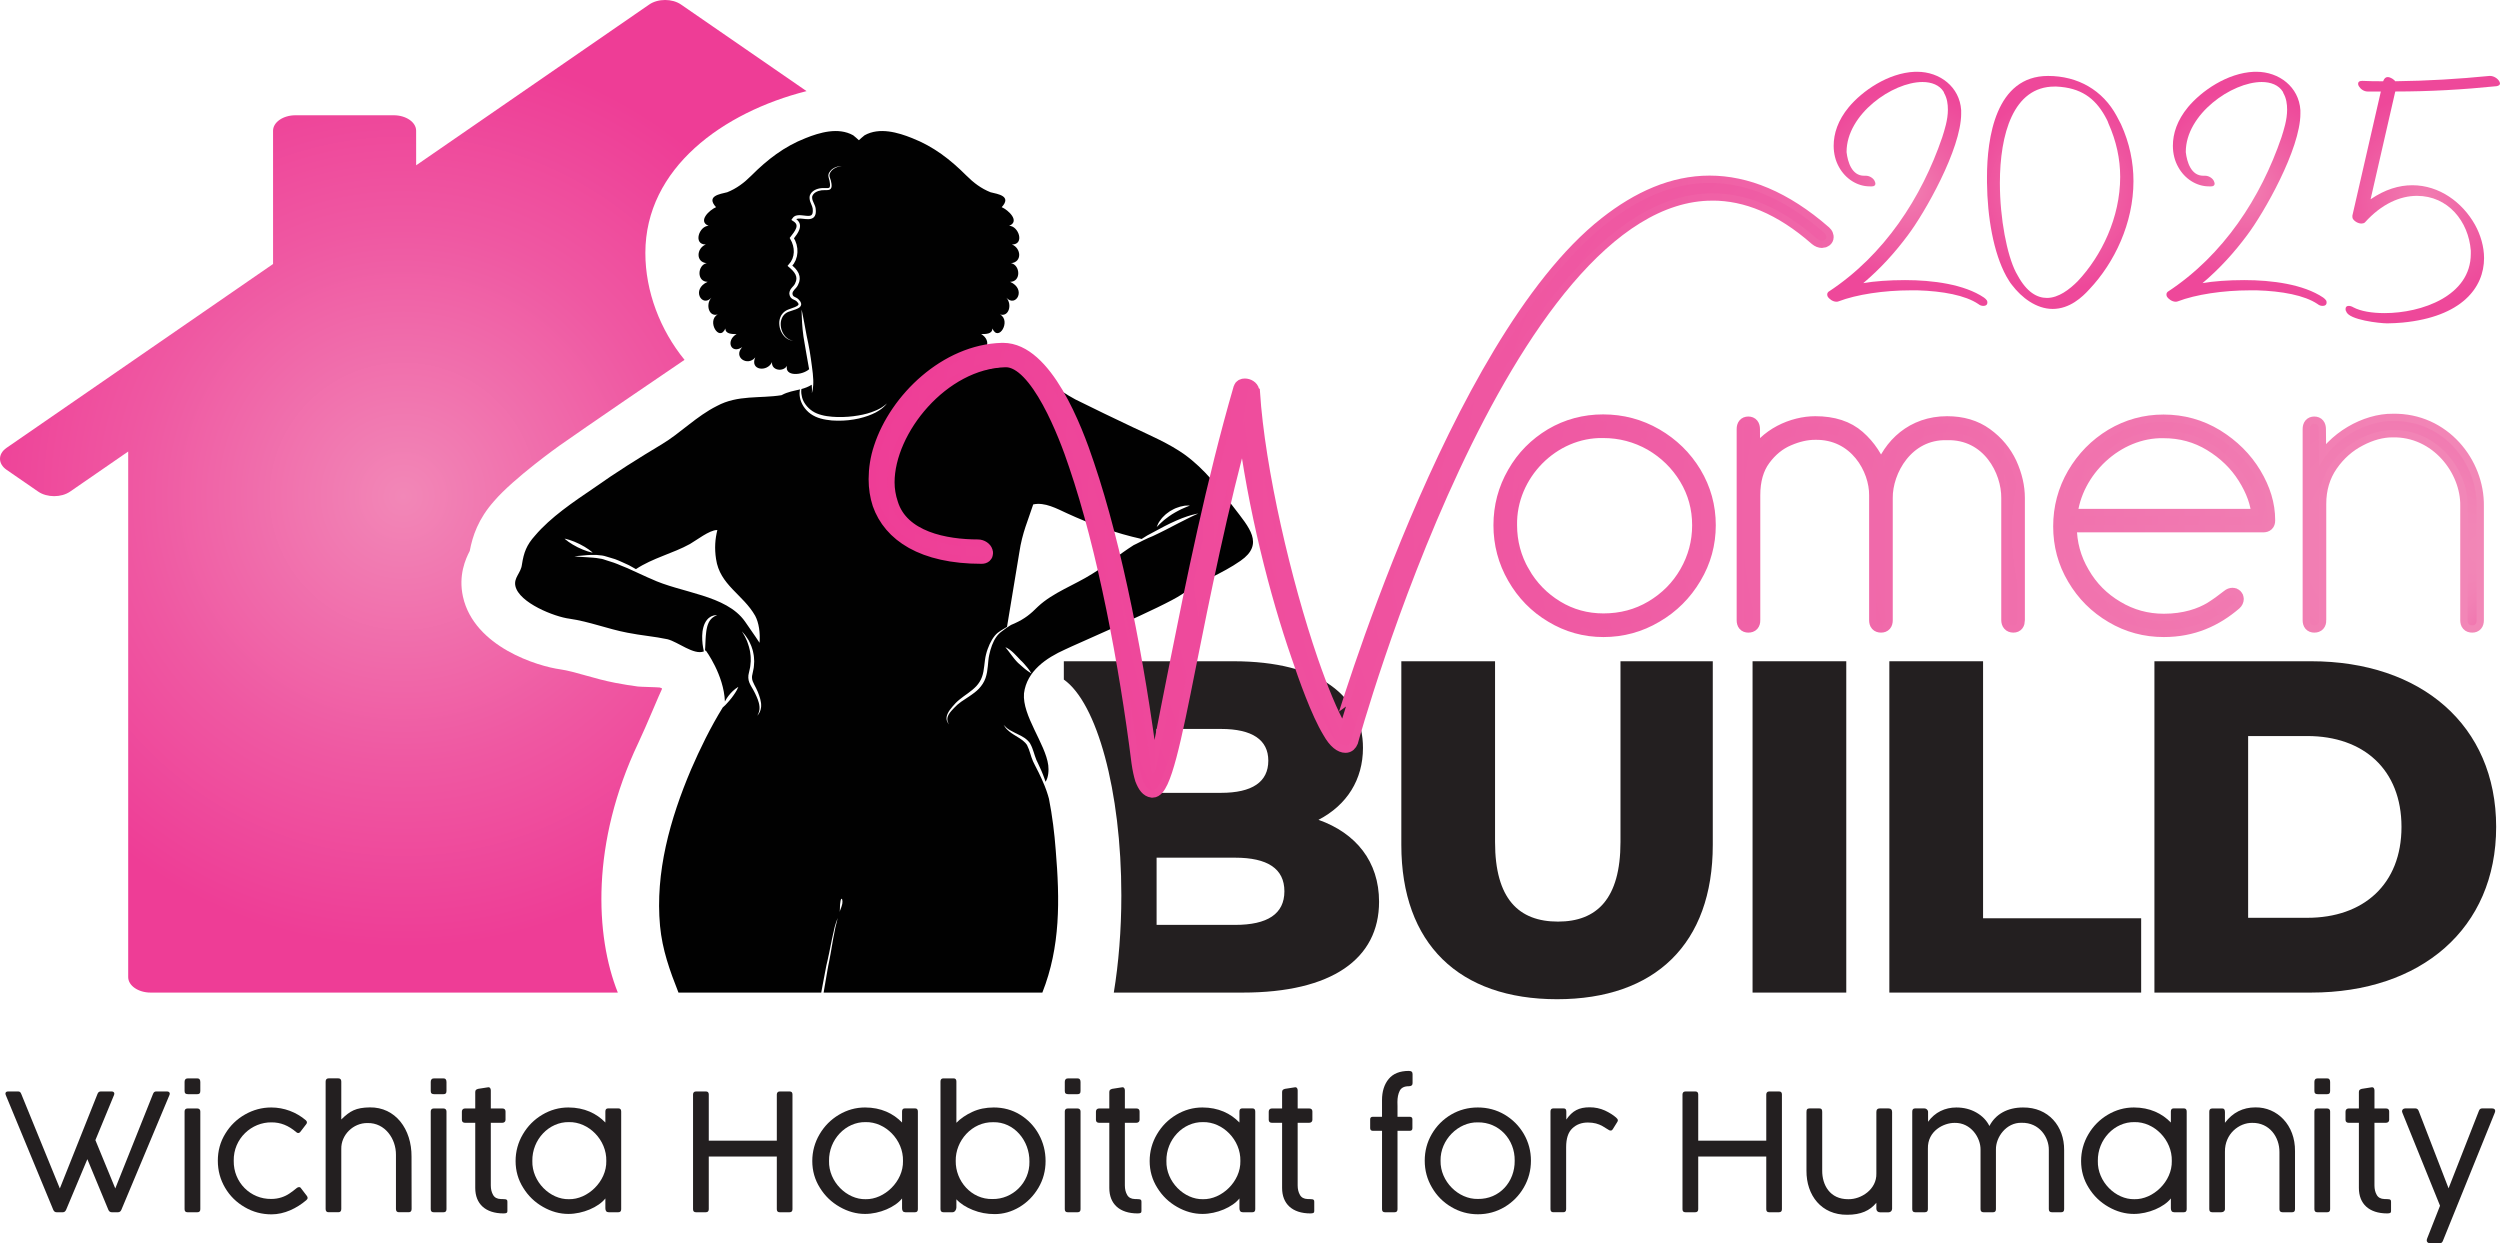 <?xml version="1.0" encoding="UTF-8"?>
<svg id="Women_Build_2024" data-name="Women Build 2024" xmlns="http://www.w3.org/2000/svg" xmlns:xlink="http://www.w3.org/1999/xlink" viewBox="0 0 342.602 170.382">
  <defs>
    <radialGradient id="radial-gradient" cx="55.265" cy="68.012" fx="55.265" fy="68.012" r="61.967" gradientUnits="userSpaceOnUse">
      <stop offset="0" stop-color="#f287b7"/>
      <stop offset=".591" stop-color="#ef58a2"/>
      <stop offset="1" stop-color="#ee3d96"/>
    </radialGradient>
    <radialGradient id="radial-gradient-2" cx="185.162" cy="66.689" fx="185.162" fy="66.689" r="54.651" gradientUnits="userSpaceOnUse">
      <stop offset="0" stop-color="#f27fb2"/>
      <stop offset=".468" stop-color="#ef63a5"/>
      <stop offset="1" stop-color="#ee489a"/>
    </radialGradient>
    <radialGradient id="radial-gradient-3" cx="219.897" cy="72.046" fx="219.897" fy="72.046" r="14.245" gradientUnits="userSpaceOnUse">
      <stop offset="0" stop-color="#f27fb2"/>
      <stop offset=".468" stop-color="#ef63a5"/>
      <stop offset="1" stop-color="#ee489a"/>
    </radialGradient>
    <radialGradient id="radial-gradient-4" cx="257.743" cy="71.866" fx="257.743" fy="71.866" r="16.474" xlink:href="#radial-gradient-3"/>
    <radialGradient id="radial-gradient-5" cx="296.581" cy="72.057" fx="296.581" fy="72.057" r="14.228" xlink:href="#radial-gradient-3"/>
    <radialGradient id="radial-gradient-6" cx="327.975" cy="71.696" fx="327.975" fy="71.696" r="12.774" xlink:href="#radial-gradient-3"/>
    <linearGradient id="linear-gradient" x1="120.038" y1="66.689" x2="339.394" y2="66.689" gradientUnits="userSpaceOnUse">
      <stop offset="0" stop-color="#ee3d96"/>
      <stop offset=".409" stop-color="#ef58a2"/>
      <stop offset="1" stop-color="#f287b7"/>
    </linearGradient>
    <radialGradient id="New_Gradient_Swatch" data-name="New Gradient Swatch" cx="229.716" cy="66.689" fx="342.443" fy="75.454" r="113.068" gradientUnits="userSpaceOnUse">
      <stop offset="0" stop-color="#f287b7"/>
      <stop offset=".591" stop-color="#ef58a2"/>
      <stop offset="1" stop-color="#ee3d96"/>
    </radialGradient>
    <radialGradient id="radial-gradient-7" cx="261.378" cy="25.877" fx="261.378" fy="25.877" r="13.743" xlink:href="#radial-gradient-3"/>
    <radialGradient id="radial-gradient-8" cx="282.334" cy="26.371" fx="282.334" fy="26.371" r="13.334" xlink:href="#radial-gradient-3"/>
    <radialGradient id="radial-gradient-9" cx="307.865" cy="25.877" fx="307.865" fy="25.877" r="13.743" xlink:href="#radial-gradient-3"/>
    <radialGradient id="radial-gradient-10" cx="332.02" cy="27.359" fx="332.02" fy="27.359" r="14.131" xlink:href="#radial-gradient-3"/>
  </defs>
  <path d="M169.103,69.569c-2.046-2.686-3.964-5.243-6.778-7.289-2.174-1.535-4.604-2.558-7.034-3.709-2.686-1.279-5.371-2.558-7.929-3.837-2.686-1.407-4.988-3.709-8.057-4.348-1.64-.285-3.003-.053-4.308.252-1.703.444-3.978.289-6.187.005.468-.093.857-.445.792-1.024.639,1.407,3.069,1.151,2.302-.639,1.023,1.279,3.069,0,1.79-1.407,1.535,1.023,2.302-.895.767-1.79.639,0,1.535,0,1.535-.767.85,1.943,2.621-1.072,1.044-1.928,1.209.388,1.708-1.339.874-2.292,1.279,1.407,2.813-1.151.512-2.174,1.535,0,1.407-2.302.128-2.558,1.535-.128,1.407-2.046.128-2.558,1.79,0,.895-2.558-.384-2.558,1.535-.639-.128-2.174-1.023-2.558,1.407-1.535-.512-1.79-1.535-2.046-1.279-.512-2.302-1.279-3.325-2.302-2.174-2.174-4.476-3.964-7.417-5.115-1.918-.767-4.476-1.535-6.522-.384-.315.236-.535.468-.775.674-.24-.206-.461-.439-.775-.674-2.046-1.151-4.604-.384-6.522.384-2.941,1.151-5.243,2.941-7.417,5.115-1.023,1.023-2.046,1.79-3.325,2.302-1.023.256-2.941.512-1.535,2.046-.895.384-2.558,1.918-1.023,2.558-1.279,0-2.174,2.558-.384,2.558-1.279.512-1.407,2.43.128,2.558-1.279.256-1.407,2.558.128,2.558-2.302,1.023-.767,3.581.512,2.174-.834.953-.335,2.681.874,2.292-1.576.856.194,3.871,1.044,1.928,0,.767.895.767,1.535.767-1.535.895-.767,2.813.767,1.79-1.279,1.407.767,2.686,1.79,1.407-.767,1.79,1.663,2.046,2.302.639-.128,1.151,1.535,1.407,2.046.512-.343,1.485,2.065,1.335,3.04.466-.021-.108-.042-.214-.064-.325-.127-.673-.245-1.374-.367-2.091-.11-.715-.253-1.415-.352-2.084-.056-.357-.081-.668-.117-.982-.035-.309-.05-.606-.069-.878-.067-1.088-.062-1.814-.062-1.814,0,0,.038.178.104.488.06.311.146.755.25,1.287.098.529.213,1.146.336,1.807.143.665.295,1.38.415,2.092.055.357.11.714.164,1.066.058.352.093.705.142,1.036.093.67.17,1.306.186,1.856.023.55-.025,1.01-.075,1.326-.026.159-.057.28-.081.362-.022.082-.034.126-.034.126,0,0,.017-.184.016-.497.003-.177-.011-.399-.036-.65-.475.296-.942.466-1.41.591-.005.052-.019.097-.021.152-.025.295.011.63.102.977.176.7.7,1.413,1.439,1.906.374.246.798.414,1.258.532.482.134.938.182,1.436.231.49.036.983.056,1.469.035.486-.013.964-.048,1.424-.107.919-.116,1.772-.295,2.47-.547.178-.055.341-.124.496-.192.156-.066.309-.12.439-.195.134-.07.26-.136.375-.197.109-.073.209-.14.299-.2.188-.114.305-.241.399-.312.09-.076.139-.117.139-.117,0,0-.041.047-.119.136-.083.083-.179.237-.357.371-.085.072-.179.152-.282.24-.111.076-.232.158-.36.245-.261.168-.568.348-.924.49-.35.157-.743.294-1.165.418-.421.125-.873.235-1.347.306-.473.075-.966.141-1.469.155-.503.028-1.017.014-1.53-.019-.501-.051-1.048-.124-1.52-.263-.498-.129-.981-.352-1.387-.638-.814-.583-1.32-1.436-1.464-2.211-.079-.387-.074-.755-.011-1.065.005-.03.015-.053.021-.082-.826.203-1.658.311-2.548.795-2.919.475-5.975-.07-8.841,1.474-2.813,1.407-4.988,3.709-7.545,5.243-3.197,1.918-6.266,3.837-9.336,6.011-2.813,1.918-5.883,3.964-8.057,6.522-1.151,1.279-1.535,2.302-1.79,3.964-.128,1.151-1.151,1.79-.895,2.941.512,2.302,5.371,4.22,7.417,4.476,2.686.384,5.243,1.407,7.929,1.918,1.918.384,3.709.512,5.499.895,1.44.36,3.597,2.203,4.981,1.671-.033-.152-.07-.34-.107-.556-.05-.29-.094-.632-.112-1.003-.025-.371-.008-.771.035-1.173.038-.2.063-.401.123-.597.046-.197.126-.384.211-.562.082-.178.196-.339.311-.478.125-.136.245-.26.389-.337.126-.096.267-.148.392-.184.061-.019.116-.04.168-.053.052-.004.099-.007.142-.011.173-.009.272-.013.272-.013,0,0-.09.041-.248.112-.04.017-.084.035-.131.055-.04.028-.084.058-.131.09-.093.059-.191.128-.281.231-.103.085-.178.212-.265.334-.077.13-.146.276-.205.432-.027.08-.055.161-.082.243-.02.086-.041.172-.062.26-.049.172-.065.36-.095.542-.049.37-.072.747-.091,1.106-.017.361-.032.698-.045.987-.008.187-.02.351-.032.493.036-.02.073-.033.108-.056,0,0,2.487,3.355,2.621,7.005.008-.015.013-.031.022-.045.067-.132.148-.256.223-.383.041-.068.074-.115.131-.194l.13-.175c.184-.226.363-.453.586-.65.108-.101.222-.197.34-.289.114-.086.237-.179.366-.251-.003-.002-.008-.005-.012-.007.011-.001.027-.002.032-.004l.019-.007-.01.026c-.056.147-.118.272-.188.405-.071.128-.145.254-.225.374-.16.24-.322.485-.502.712l-.139.168c-.033.035-.081.109-.127.158-.094.108-.183.22-.287.324-.198.214-.389.443-.635.632.002-.009.006-.017.007-.027-1.713,2.768-3.163,5.759-4.356,8.512-2.899,6.821-4.945,14.152-4.263,21.485.309,3.248,1.322,6.078,2.525,9.12h19.565c.047-.247.09-.512.138-.752.162-.856.318-1.676.466-2.456.066-.391.157-.774.245-1.135.079-.366.156-.721.23-1.065.28-1.384.512-2.598.761-3.584.117-.47.28-.874.421-1.233-.103.367-.209.785-.314,1.258-.22.989-.418,2.204-.659,3.599-.065.348-.133.707-.202,1.078-.078.372-.159.741-.22,1.134-.134.78-.276,1.602-.423,2.458-.04.223-.077.47-.116.698h29.974c2.486-6.296,2.403-12.67,1.832-19.521-.172-2.293-.462-4.683-.93-7.052-.006-.019-.057-.197-.145-.505-.041-.163-.116-.356-.189-.578-.069-.223-.183-.465-.278-.735-.111-.266-.231-.553-.366-.854-.132-.302-.286-.613-.442-.937-.158-.324-.323-.65-.504-.987-.179-.323-.355-.724-.475-1.091-.127-.373-.224-.745-.353-1.087-.066-.166-.125-.319-.214-.492-.015-.032-.053-.106-.049-.103l-.072-.1c-.044-.069-.1-.13-.156-.191-.456-.483-1.075-.788-1.563-1.107-.501-.308-.881-.64-1.101-.906-.111-.136-.184-.247-.227-.327-.046-.079-.07-.121-.07-.121,0,0,.032.036.093.104.057.072.157.162.277.273.126.108.288.23.486.35.2.118.431.238.688.366.26.124.545.256.844.418.299.161.617.353.899.632.071.069.141.14.202.223l.095.121.081.144c.093.153.174.352.251.538.142.369.254.743.372,1.103.117.369.246.682.43,1.029.168.339.323.691.469,1.025.147.335.27.667.385.983.063.168.116.332.166.493.415-.581.457-1.609.374-2.27-.384-2.941-3.581-6.778-3.325-9.847.384-3.069,3.069-4.86,5.627-6.011,1.279-.639,13.556-5.883,15.986-7.545,2.558-1.79,5.499-2.814,8.057-4.604,3.325-2.302,1.151-4.604-.895-7.289ZM115.191,22.795l-.223.035c-.146.037-.288.082-.424.146-.134.066-.264.138-.38.23-.116.09-.225.192-.303.313-.075.103-.166.265-.182.385-.031.13-.009.268.039.406.044.137.104.283.146.435.04.157.063.31.087.457.015.161.037.323-.018.504-.029.09-.089.187-.179.244-.087.057-.182.081-.266.091-.17.022-.323.014-.473.015-.146,0-.304.004-.429.02-.301.045-.559.124-.802.267-.117.072-.218.158-.304.256-.034.054-.075.105-.107.16l-.068.168c-.003.096-.022.19.002.288.006.099.047.2.078.302.078.204.189.412.281.646.048.117.085.244.108.381.023.159.019.247.029.373.012.112-.02.275-.036.41-.054.137-.085.287-.209.403-.097.13-.256.202-.392.247-.144.044-.278.054-.411.058-.257,0-.502-.03-.731-.056-.229-.022-.458-.049-.65-.02-.052.001-.096.013-.134.028-.04.014-.088.02-.112.047-.003.001-.004.004-.006.004.039.028.078.054.114.089.059.046.111.103.159.167.053.058.095.127.13.203.042.071.063.152.083.232.027.08.02.162.028.243-.001.161-.034.312-.079.452-.178.495-.478.87-.752,1.236l.174.325c.068.169.123.343.184.515.044.177.067.359.1.538.016.09.008.183.012.274l.004.275c.001.091-.022.182-.032.273l-.041.272c-.044.178-.11.352-.166.527-.08.166-.174.327-.262.49-.064.082-.132.161-.198.241.132.121.266.239.391.374.089.098.168.209.252.313.078.111.141.238.21.357.05.132.098.268.133.406l.02.217c.001.072.022.145.004.215l-.034.212c-.015.069-.016.144-.048.206l-.156.374s.003-.005.005-.008l-.008.016.003-.008c-.069.14-.152.261-.241.364l-.257.283c-.077.088-.14.176-.187.264-.015.045-.036.088-.05.133-.004.044-.011.087-.019.13l.023.126c.001.052.031.077.045.116.011.041.046.064.071.095.019.034.072.053.106.082.085.051.194.102.309.161l.176.112.156.151s-.005-.006-.007-.008l.011.012-.004-.004c.117.137.251.271.298.506.032.107.003.262-.059.356-.06.111-.144.17-.223.233-.324.205-.65.287-.965.391-.309.101-.637.195-.857.368l-.189.161c-.057.055-.093.114-.142.171-.051.052-.083.124-.122.191-.039.066-.078.134-.1.209-.062.144-.091.299-.121.454-.011.157-.029.317-.01.476.002.161.043.317.076.475.046.154.094.309.168.453.064.149.155.284.249.415l.154.189.179.166c.128.097.258.204.412.262.146.079.309.107.471.148-.163-.028-.331-.045-.485-.115-.162-.048-.303-.146-.443-.238l-.197-.161-.171-.187c-.105-.131-.209-.269-.285-.42-.086-.148-.145-.307-.203-.468-.044-.164-.095-.329-.108-.501-.029-.17-.02-.343-.017-.517.023-.172.045-.345.106-.512.021-.086.059-.166.1-.245.04-.079.074-.161.136-.232.056-.071.111-.153.171-.215l.184-.168c.3-.247.63-.336.942-.455.31-.11.631-.216.864-.376.112-.089.152-.16.128-.243-.013-.092-.118-.21-.217-.315l-.012-.012-.1-.09-.129-.075c-.098-.047-.208-.092-.33-.159-.06-.042-.125-.067-.18-.129-.055-.057-.118-.109-.149-.183-.035-.069-.084-.141-.092-.211l-.046-.213-.002-.009v-.01s.027-.239.027-.239c.019-.077.051-.15.079-.224.071-.137.157-.255.246-.359l.251-.283c.075-.088.13-.176.172-.262l.007-.013v-.004s.125-.308.125-.308c.028-.05.022-.105.034-.157l.025-.157c.017-.052-.005-.104-.005-.156l-.014-.155c-.029-.101-.066-.201-.103-.3-.059-.094-.107-.192-.172-.284-.074-.088-.14-.18-.219-.266-.161-.171-.338-.332-.522-.489l-.177-.15.162-.201.289-.359c.069-.138.147-.271.213-.41.043-.149.098-.294.135-.444l.031-.232c.008-.077.029-.154.026-.232l-.007-.235c-.005-.078.003-.157-.012-.234-.032-.154-.052-.31-.09-.461-.052-.148-.097-.299-.153-.445l-.217-.418-.083-.16.094-.124c.311-.41.638-.801.79-1.219.034-.103.056-.204.058-.299-.007-.045.004-.095-.014-.137-.011-.043-.019-.088-.044-.127-.017-.042-.041-.082-.075-.119-.027-.039-.06-.077-.103-.11-.072-.075-.174-.129-.267-.192l-.21-.143.116-.171c.091-.133.188-.264.336-.338.067-.051.139-.065.211-.088.072-.025.143-.04.21-.043.277-.035.521.002.759.026.238.03.463.058.676.061.104-.002.204-.01.287-.035.05-.004.075-.033.111-.048.04-.012.063-.042.085-.07.061-.04.076-.14.113-.215.005-.099.042-.168.035-.291-.005-.108-.002-.258-.014-.331-.013-.097-.037-.197-.076-.3-.073-.207-.178-.419-.262-.659-.034-.124-.078-.246-.085-.383-.025-.133,0-.272.014-.408v-.009s.004-.007.004-.007l.107-.242c.045-.074.101-.143.153-.213.118-.127.252-.232.398-.315.284-.16.622-.244.92-.278.175-.017.322-.013.478-.008.152.005.303.014.435.002.138-.014.21-.052.252-.156.042-.108.038-.257.031-.396-.017-.153-.031-.301-.059-.439-.031-.143-.08-.28-.12-.434-.043-.15-.065-.323-.017-.488.023-.085.051-.163.094-.223.034-.063.077-.136.131-.196.094-.128.216-.231.343-.319.127-.091.267-.159.409-.216.144-.055.293-.091.444-.118l.229-.018.227.014-.227.002ZM77.906,74.248c-.333-.234-.534-.429-.534-.429,0,0,.281.044.67.17.392.123.893.325,1.376.563.484.243.948.521,1.278.758.332.233.528.427.528.427,0,0-.285-.046-.675-.173-.393-.123-.891-.324-1.371-.56-.481-.241-.942-.519-1.273-.756ZM89.178,79.308c-.051-.021-.196-.08-.419-.179-.277-.129-.68-.298-1.15-.526-.478-.21-1.032-.458-1.617-.738-.297-.121-.604-.246-.916-.372-.314-.123-.616-.275-.948-.379-.332-.106-.663-.212-.99-.317-.163-.054-.324-.107-.484-.16-.117-.053-.307-.059-.453-.09-.312-.051-.613-.111-.91-.12-.295-.017-.572-.054-.834-.06-.521-.02-.957-.059-1.262-.076-.305-.022-.479-.042-.479-.042,0,0,.174-.025.478-.058.304-.027.739-.08,1.262-.117.26-.026.549-.024.852-.028.303-.015.627.014.962.056.173.029.325.015.524.08.161.047.325.094.489.142.328.099.662.2.995.3.332.109.654.274.975.407.32.139.635.282.932.426.34.186.662.365.964.537,2.298-1.525,5.101-2.165,7.396-3.44.895-.512,2.686-1.918,3.709-1.918.018,0,.034.005.052.006-.305,1.207-.407,2.482-.18,3.958.512,3.581,3.709,4.86,5.371,7.801.494.933.703,2.315.591,3.689-.713-1.101-1.472-2.134-1.998-2.922-2.595-3.676-8.753-3.879-12.914-5.862ZM104.273,97.053c-.029.245-.121.439-.19.597-.069.158-.174.254-.22.331-.054.072-.083.111-.083.111,0,0,.021-.044.06-.126.033-.084.106-.195.152-.353.041-.16.1-.349.092-.577.013-.111-.005-.231-.024-.355-.01-.125-.038-.254-.076-.388-.064-.268-.182-.551-.307-.846-.061-.147-.14-.303-.213-.459-.078-.148-.158-.3-.239-.453-.167-.308-.386-.616-.538-1.007-.081-.194-.125-.411-.137-.635.001-.114.002-.232.01-.342l.055-.283.125-.565c.045-.179.081-.358.09-.54.013-.181.043-.36.051-.538-.002-.179-.004-.355-.006-.528.009-.175-.036-.342-.049-.509-.024-.166-.028-.333-.075-.486-.077-.311-.136-.611-.245-.872-.047-.134-.092-.262-.135-.383-.054-.117-.105-.227-.154-.331-.094-.211-.182-.395-.277-.536-.174-.289-.267-.459-.267-.459,0,0,.13.143.348.401.114.124.23.294.359.496.066.101.137.208.211.32.059.121.121.248.186.38.143.261.24.567.343.892.062.16.081.335.12.511.03.177.082.356.083.543.011.187.022.377.033.569.002.192-.021.387-.035.583-.007.198-.043.392-.088.587l-.115.562-.059.282-.005.233c.008.155.034.319.097.476.12.315.308.639.474.969.082.166.156.33.229.5.061.164.125.317.178.48.112.321.204.631.241.931.025.148.043.291.034.43,0,.138,0,.268-.032.388ZM115.332,124.208c-.012.031-.02.064-.03.096-.05.124-.111.279-.182.487-.021.058-.044.131-.065.195.012-.068.036-.143.036-.206.017-2.585.61-1.511.242-.573ZM158.61,71.995c.073-.138.137-.349.303-.565.078-.111.164-.232.261-.356.092-.132.214-.236.334-.357.124-.114.239-.252.389-.348.143-.105.289-.211.436-.318.155-.093.316-.174.472-.259.152-.093.319-.15.477-.209.312-.129.62-.202.886-.246.26-.064.492-.048.645-.058.156-.002.244.002.244.002,0,0-.082.036-.225.098-.141.066-.349.121-.58.239-.117.055-.243.113-.378.167-.133.06-.264.143-.408.209-.143.067-.285.146-.427.233-.142.085-.289.166-.431.256-.275.191-.562.368-.802.572-.117.103-.259.181-.356.283-.102.098-.206.187-.303.27-.2.16-.336.345-.452.445-.111.108-.178.168-.178.168,0,0,.032-.084.095-.226ZM140.86,91.973l-.237-.179-.114-.086-.118-.095c-.313-.253-.589-.527-.872-.766l-.007-.006-.009-.009c-.339-.333-.62-.699-.893-1.061l-.407-.543c-.131-.178-.282-.354-.429-.54.219.089.415.21.612.352.188.142.365.295.533.455.166.161.326.326.481.491l.459.487-.015-.014c.149.141.304.278.432.43.136.148.26.298.384.446l.094.11.097.119.179.237c.116.162.23.325.332.501-.176-.101-.339-.216-.501-.332ZM163.82,70.552c-.251.103-.595.283-1.012.484-.831.407-1.92.978-3.019,1.546-.552.278-1.108.56-1.636.802l-.195.092-.206.087c-.126.052-.249.103-.369.152-.238.113-.463.219-.67.317-.416.209-.762.383-1.004.505-.175.087-.296.143-.351.169-1.943,1.234-3.819,2.798-5.694,3.943-2.43,1.535-5.371,2.558-7.417,4.476-1.023,1.023-1.79,1.663-3.197,2.302-.174.073-.33.141-.482.209-.009.005-.059.036-.158.097-.108.065-.267.162-.457.299-.194.128-.421.303-.679.503-.267.191-.522.443-.744.759-.452.637-.771,1.524-.972,2.484-.204.945-.12,2.054-.502,3.148-.189.547-.511,1.029-.895,1.441-.387.404-.826.72-1.247,1.006-.421.287-.834.54-1.204.802-.376.263-.675.54-.956.838-.276.289-.524.554-.691.822-.171.265-.253.534-.239.759.005.227.084.397.139.509.064.108.098.166.098.166,0,0-.043-.053-.122-.151-.069-.104-.184-.266-.216-.514-.041-.245.018-.557.17-.861.147-.311.38-.615.645-.924.252-.308.575-.651.941-.942.365-.301.768-.584,1.173-.874.405-.292.8-.61,1.146-.973.333-.363.614-.802.777-1.274.35-.951.293-2.054.551-3.073.123-.506.3-.971.496-1.404.198-.431.431-.82.693-1.146.264-.331.584-.559.864-.729.277-.177.52-.331.729-.444.034-.02.06-.031.092-.049.563-3.403,1.305-7.807,1.688-10.201.404-2.726,1.206-4.418,1.904-6.583,1.594-.35,3.28.603,4.619,1.211,3.252,1.501,6.748,2.754,10.25,3.526.036-.026.07-.05.107-.076.199-.125.409-.271.646-.404.235-.126.482-.258.738-.395.51-.281,1.053-.573,1.604-.859.553-.28,1.11-.56,1.649-.789.533-.239,1.046-.432,1.491-.578.444-.151.825-.243,1.091-.304.266-.063.419-.091.419-.091,0,0-.14.072-.387.186Z" style="fill: #010101;"/>
  <path d="M87.473,101.814c1.084-2.282,3.029-7.02,3.225-7.346.02-.033,0-.154,0-.154l-.294-.098c-.273-.04-2.677-.091-2.976-.133-.929-.13-1.982-.279-3.111-.505-1.437-.273-2.841-.669-4.08-1.017-1.242-.351-2.417-.681-3.428-.829-3.083-.415-11.831-3.067-13.363-9.956-.648-2.92.35-5.17.929-6.269.381-2.035,1.152-4.378,3.336-6.837,2.698-3.147,8.947-7.593,8.947-7.593,3.134-2.218,15.083-10.383,17.152-11.764-3.337-4.093-5.369-9.361-5.369-14.644,0-11.655,10.664-19.287,22.088-22.182l-8.507-5.869c-1.194-.825-3.156-2.175-4.349-3l-4.349-3c-1.2-.826-3.154-.824-4.351,0l-31.943,22.035-.003-4.736c.003-1.167-1.378-2.121-3.072-2.121h-13.462c-1.691,0-3.073.953-3.073,2.121v18.263L.895,61.376c-1.194.824-1.194,2.174,0,3l4.348,3c1.2.824,3.157.826,4.354,0l7.971-5.499v72.028c0,1.167,1.385,2.12,3.076,2.12h64.022c-3.097-7.764-3.713-20.489,2.806-34.21Z" style="fill: url(#radial-gradient);"/>
  <g id="Outlined_Text:_BUILD" data-name="Outlined Text: BUILD">
    <path d="M180.685,112.349c3.893-2.011,6.098-5.514,6.098-9.859,0-7.006-5.838-11.871-17.773-11.871h-23.222v2.509c4.519,3.17,7.882,15.208,7.882,29.585,0,4.775-.372,9.291-1.033,13.312h17.67c12.194,0,18.681-4.605,18.681-12.454,0-5.514-3.178-9.405-8.303-11.222ZM158.501,99.895h8.822c4.281,0,6.487,1.492,6.487,4.346,0,2.919-2.206,4.411-6.487,4.411h-8.822v-8.757ZM169.269,126.749h-10.768v-9.211h10.768c4.411,0,6.746,1.491,6.746,4.605s-2.335,4.605-6.746,4.605Z" style="fill: #231f20;"/>
    <path d="M192.039,115.787v-25.167h12.844v24.779c0,7.783,3.243,10.897,8.627,10.897,5.318,0,8.562-3.114,8.562-10.897v-24.779h12.649v25.167c0,13.558-7.914,21.146-21.341,21.146s-21.341-7.589-21.341-21.146Z" style="fill: #231f20;"/>
    <path d="M240.172,90.619h12.843v45.406h-12.843v-45.406Z" style="fill: #231f20;"/>
    <path d="M258.918,90.619h12.843v35.222h21.665v10.184h-34.508v-45.406Z" style="fill: #231f20;"/>
    <path d="M295.243,90.619h21.47c15.049,0,25.362,8.757,25.362,22.703s-10.313,22.703-25.362,22.703h-21.47v-45.406ZM316.194,125.776c7.719,0,12.908-4.605,12.908-12.454s-5.189-12.454-12.908-12.454h-8.108v24.908h8.108Z" style="fill: #231f20;"/>
  </g>
  <g id="Outlined_Text:_Women" data-name="Outlined Text: Women">
    <g>
      <path d="M234.675,26.494c-28.887,0-49.514,74.94-49.557,75.114-.13.302-.346.562-.735.562-.562,0-1.341-.476-2.162-1.946-1.6-2.638-3.286-7.438-4.281-10.378-2.896-8.345-5.967-20.151-7.437-32.043-3.243,11.676-5.708,24-7.611,33.514-1.989,10.032-3.417,16.994-4.93,16.994h-.087c-.562-.086-.951-.562-1.34-1.557-.173-.562-.346-1.341-.476-2.249-1.687-13.491-4.714-29.448-8.605-40.821-1.341-4.065-5.276-14.357-9.6-14.357h-.086c-8.649.216-16.173,9.514-16.173,16.778,0,.995.173,1.989.476,2.897,1.47,4.843,7.567,5.924,11.935,5.924.519,0,.951.346,1.038.648.043.087.043.173.043.26,0,.216-.173.432-.562.432-8.087,0-12.498-3.027-13.968-7.222-.346-1.038-.519-2.205-.519-3.373,0-1.384.216-2.854.692-4.281,2.162-6.66,8.995-13.189,16.562-13.405h.173c5.751,0,9.859,10.724,11.503,15.697,3.892,11.459,6.962,27.502,8.692,41.081.043.605.129.908.216,1.081q0,.13.043.13h.173c.389,0,1.297-5.622,3.243-15.222,2.119-10.637,4.973-24.735,8.692-37.535.086-.26.302-.346.562-.346.432,0,.908.259.995.692.043.043,0,.086.086.173.691,10.725,4.324,26.162,7.956,36.756,1.384,4.021,2.768,7.352,3.979,9.471,0,.043.087.13.13.173.043,0,15.567-53.103,36.367-69.449,4.454-3.502,9.168-5.622,14.185-5.622,4.973,0,10.248,2.076,15.697,6.833.13.13.259.26.259.389.044.086.044.13.044.216,0,.26-.26.476-.605.476-.217,0-.476-.086-.735-.303-4.93-4.324-9.687-6.184-14.271-6.184Z" style="fill: url(#radial-gradient-2);"/>
      <path d="M207.555,64.862c1.239-2.185,2.95-3.896,5.09-5.18,2.14-1.261,4.505-1.892,7.05-1.892,2.59,0,4.978.631,7.207,1.915,2.207,1.284,3.964,2.995,5.271,5.157,1.306,2.185,1.959,4.55,1.959,7.117,0,2.545-.653,4.932-1.959,7.117-1.307,2.207-3.063,3.964-5.271,5.247-2.207,1.307-4.595,1.959-7.162,1.959-2.545,0-4.888-.653-7.05-1.959-2.162-1.283-3.873-3.04-5.135-5.247-1.261-2.185-1.892-4.572-1.892-7.117,0-2.567.631-4.933,1.892-7.117ZM208.636,78.487c1.148,2.005,2.703,3.604,4.662,4.797,1.96,1.194,4.122,1.779,6.441,1.779,2.433,0,4.662-.585,6.667-1.779,2.004-1.193,3.604-2.792,4.752-4.797,1.148-2.004,1.734-4.167,1.734-6.509s-.586-4.504-1.779-6.486c-1.194-1.982-2.815-3.559-4.82-4.729-2.026-1.149-4.234-1.734-6.599-1.734-6.937-.135-12.928,5.923-12.793,12.95,0,2.32.586,4.504,1.734,6.509Z" style="fill: url(#radial-gradient-3);"/>
      <path d="M240.232,84.996c0,.473-.202.698-.63.698h-.023c-.383,0-.585-.226-.585-.698v-26.193c0-.473.202-.721.585-.721h.023c.383,0,.585.248.585.721l.022,4.167c1.757-3.356,5.541-4.933,8.559-4.933,2.455,0,4.392.631,5.855,1.915s2.5,2.883,3.153,4.752c1.261-3.671,4.369-6.667,9.054-6.667,2.072,0,3.829.518,5.293,1.577s2.545,2.365,3.288,3.941c.721,1.599,1.081,3.153,1.081,4.707v16.711c0,.473-.181.721-.563.721h-.022c-.428,0-.653-.271-.653-.721v-16.711c.046-3.784-2.68-9.076-8.445-8.941-5.585-.135-8.468,5.18-8.423,8.918v16.756c0,.473-.203.698-.586.698h-.022c-.428,0-.631-.226-.631-.698v-17.117c.045-3.604-2.747-8.716-8.423-8.604-1.148,0-2.365.271-3.671.833-1.329.563-2.455,1.486-3.401,2.77-.945,1.284-1.419,2.951-1.419,4.978v17.139Z" style="fill: url(#radial-gradient-4);"/>
      <path d="M283.608,72.136c0,2.32.586,4.459,1.757,6.441,1.148,2.005,2.725,3.581,4.707,4.752,1.981,1.194,4.144,1.779,6.464,1.779,2.86,0,5.067-.766,6.531-1.666.721-.451,1.509-1.014,2.365-1.689.157-.135.337-.203.54-.203.135,0,.248.046.338.136l.045.045c.09.09.135.203.135.338,0,.202-.09.405-.27.563-2.636,2.252-5.743,3.67-9.685,3.67-2.545,0-4.91-.63-7.072-1.915-2.185-1.283-3.896-2.995-5.18-5.18-1.284-2.162-1.914-4.527-1.914-7.072s.63-4.933,1.914-7.14c1.283-2.185,2.995-3.941,5.157-5.248,2.162-1.284,4.505-1.937,7.05-1.937,2.635,0,5.045.676,7.229,2.004,2.185,1.352,3.919,3.063,5.18,5.158,1.262,2.095,1.892,4.189,1.892,6.284v.09c0,.406-.202.608-.63.608h-26.554v.18ZM283.675,70.74h25.878c-.112-1.779-.766-3.559-1.914-5.383-1.149-1.824-2.703-3.333-4.662-4.527-1.96-1.194-4.122-1.779-6.486-1.779-6.396-.135-12.229,5.383-12.815,11.689Z" style="fill: url(#radial-gradient-5);"/>
      <path d="M317.794,84.996c0,.473-.202.698-.63.698h-.023c-.383,0-.585-.226-.585-.698v-26.193c0-.473.202-.721.585-.721h.023c.383,0,.585.248.585.721l.045,5.157c1.96-3.874,6.486-6.306,10.112-6.261,6.938-.135,11.576,5.833,11.486,11.644v15.653c0,.473-.202.698-.585.698h-.022c-.429,0-.631-.226-.631-.698v-15.653c.09-5-4.167-10.54-10.293-10.405-1.441,0-2.95.405-4.504,1.216-1.577.811-2.905,1.982-3.964,3.514-1.059,1.531-1.6,3.333-1.6,5.383v15.945Z" style="fill: url(#radial-gradient-6);"/>
    </g>
    <g>
      <path d="M234.675,26.494c-28.887,0-49.514,74.94-49.557,75.114-.13.302-.346.562-.735.562-.562,0-1.341-.476-2.162-1.946-1.6-2.638-3.286-7.438-4.281-10.378-2.896-8.345-5.967-20.151-7.437-32.043-3.243,11.676-5.708,24-7.611,33.514-1.989,10.032-3.417,16.994-4.93,16.994h-.087c-.562-.086-.951-.562-1.34-1.557-.173-.562-.346-1.341-.476-2.249-1.687-13.491-4.714-29.448-8.605-40.821-1.341-4.065-5.276-14.357-9.6-14.357h-.086c-8.649.216-16.173,9.514-16.173,16.778,0,.995.173,1.989.476,2.897,1.47,4.843,7.567,5.924,11.935,5.924.519,0,.951.346,1.038.648.043.087.043.173.043.26,0,.216-.173.432-.562.432-8.087,0-12.498-3.027-13.968-7.222-.346-1.038-.519-2.205-.519-3.373,0-1.384.216-2.854.692-4.281,2.162-6.66,8.995-13.189,16.562-13.405h.173c5.751,0,9.859,10.724,11.503,15.697,3.892,11.459,6.962,27.502,8.692,41.081.043.605.129.908.216,1.081q0,.13.043.13h.173c.389,0,1.297-5.622,3.243-15.222,2.119-10.637,4.973-24.735,8.692-37.535.086-.26.302-.346.562-.346.432,0,.908.259.995.692.043.043,0,.086.086.173.691,10.725,4.324,26.162,7.956,36.756,1.384,4.021,2.768,7.352,3.979,9.471,0,.043.087.13.13.173.043,0,15.567-53.103,36.367-69.449,4.454-3.502,9.168-5.622,14.185-5.622,4.973,0,10.248,2.076,15.697,6.833.13.13.259.26.259.389.044.086.044.13.044.216,0,.26-.26.476-.605.476-.217,0-.476-.086-.735-.303-4.93-4.324-9.687-6.184-14.271-6.184Z" style="fill: none; stroke: url(#linear-gradient); stroke-miterlimit: 10; stroke-width: 2px;"/>
      <path d="M207.555,64.862c1.239-2.185,2.95-3.896,5.09-5.18,2.14-1.261,4.505-1.892,7.05-1.892,2.59,0,4.978.631,7.207,1.915,2.207,1.284,3.964,2.995,5.271,5.157,1.306,2.185,1.959,4.55,1.959,7.117,0,2.545-.653,4.932-1.959,7.117-1.307,2.207-3.063,3.964-5.271,5.247-2.207,1.307-4.595,1.959-7.162,1.959-2.545,0-4.888-.653-7.05-1.959-2.162-1.283-3.873-3.04-5.135-5.247-1.261-2.185-1.892-4.572-1.892-7.117,0-2.567.631-4.933,1.892-7.117ZM208.636,78.487c1.148,2.005,2.703,3.604,4.662,4.797,1.96,1.194,4.122,1.779,6.441,1.779,2.433,0,4.662-.585,6.667-1.779,2.004-1.193,3.604-2.792,4.752-4.797,1.148-2.004,1.734-4.167,1.734-6.509s-.586-4.504-1.779-6.486c-1.194-1.982-2.815-3.559-4.82-4.729-2.026-1.149-4.234-1.734-6.599-1.734-6.937-.135-12.928,5.923-12.793,12.95,0,2.32.586,4.504,1.734,6.509Z" style="fill: none; stroke: url(#linear-gradient); stroke-miterlimit: 10; stroke-width: 2px;"/>
      <path d="M240.232,84.996c0,.473-.202.698-.63.698h-.023c-.383,0-.585-.226-.585-.698v-26.193c0-.473.202-.721.585-.721h.023c.383,0,.585.248.585.721l.022,4.167c1.757-3.356,5.541-4.933,8.559-4.933,2.455,0,4.392.631,5.855,1.915s2.5,2.883,3.153,4.752c1.261-3.671,4.369-6.667,9.054-6.667,2.072,0,3.829.518,5.293,1.577s2.545,2.365,3.288,3.941c.721,1.599,1.081,3.153,1.081,4.707v16.711c0,.473-.181.721-.563.721h-.022c-.428,0-.653-.271-.653-.721v-16.711c.046-3.784-2.68-9.076-8.445-8.941-5.585-.135-8.468,5.18-8.423,8.918v16.756c0,.473-.203.698-.586.698h-.022c-.428,0-.631-.226-.631-.698v-17.117c.045-3.604-2.747-8.716-8.423-8.604-1.148,0-2.365.271-3.671.833-1.329.563-2.455,1.486-3.401,2.77-.945,1.284-1.419,2.951-1.419,4.978v17.139Z" style="fill: none; stroke: url(#linear-gradient); stroke-miterlimit: 10; stroke-width: 2px;"/>
      <path d="M283.608,72.136c0,2.32.586,4.459,1.757,6.441,1.148,2.005,2.725,3.581,4.707,4.752,1.981,1.194,4.144,1.779,6.464,1.779,2.86,0,5.067-.766,6.531-1.666.721-.451,1.509-1.014,2.365-1.689.157-.135.337-.203.54-.203.135,0,.248.046.338.136l.045.045c.09.09.135.203.135.338,0,.202-.09.405-.27.563-2.636,2.252-5.743,3.67-9.685,3.67-2.545,0-4.91-.63-7.072-1.915-2.185-1.283-3.896-2.995-5.18-5.18-1.284-2.162-1.914-4.527-1.914-7.072s.63-4.933,1.914-7.14c1.283-2.185,2.995-3.941,5.157-5.248,2.162-1.284,4.505-1.937,7.05-1.937,2.635,0,5.045.676,7.229,2.004,2.185,1.352,3.919,3.063,5.18,5.158,1.262,2.095,1.892,4.189,1.892,6.284v.09c0,.406-.202.608-.63.608h-26.554v.18ZM283.675,70.74h25.878c-.112-1.779-.766-3.559-1.914-5.383-1.149-1.824-2.703-3.333-4.662-4.527-1.96-1.194-4.122-1.779-6.486-1.779-6.396-.135-12.229,5.383-12.815,11.689Z" style="fill: none; stroke: url(#linear-gradient); stroke-miterlimit: 10; stroke-width: 2px;"/>
      <path d="M317.794,84.996c0,.473-.202.698-.63.698h-.023c-.383,0-.585-.226-.585-.698v-26.193c0-.473.202-.721.585-.721h.023c.383,0,.585.248.585.721l.045,5.157c1.96-3.874,6.486-6.306,10.112-6.261,6.938-.135,11.576,5.833,11.486,11.644v15.653c0,.473-.202.698-.585.698h-.022c-.429,0-.631-.226-.631-.698v-15.653c.09-5-4.167-10.54-10.293-10.405-1.441,0-2.95.405-4.504,1.216-1.577.811-2.905,1.982-3.964,3.514-1.059,1.531-1.6,3.333-1.6,5.383v15.945Z" style="fill: none; stroke: url(#linear-gradient); stroke-miterlimit: 10; stroke-width: 2px;"/>
    </g>
    <g>
      <path d="M234.675,26.494c-28.887,0-49.514,74.94-49.557,75.114-.13.302-.346.562-.735.562-.562,0-1.341-.476-2.162-1.946-1.6-2.638-3.286-7.438-4.281-10.378-2.896-8.345-5.967-20.151-7.437-32.043-3.243,11.676-5.708,24-7.611,33.514-1.989,10.032-3.417,16.994-4.93,16.994h-.087c-.562-.086-.951-.562-1.34-1.557-.173-.562-.346-1.341-.476-2.249-1.687-13.491-4.714-29.448-8.605-40.821-1.341-4.065-5.276-14.357-9.6-14.357h-.086c-8.649.216-16.173,9.514-16.173,16.778,0,.995.173,1.989.476,2.897,1.47,4.843,7.567,5.924,11.935,5.924.519,0,.951.346,1.038.648.043.087.043.173.043.26,0,.216-.173.432-.562.432-8.087,0-12.498-3.027-13.968-7.222-.346-1.038-.519-2.205-.519-3.373,0-1.384.216-2.854.692-4.281,2.162-6.66,8.995-13.189,16.562-13.405h.173c5.751,0,9.859,10.724,11.503,15.697,3.892,11.459,6.962,27.502,8.692,41.081.043.605.129.908.216,1.081q0,.13.043.13h.173c.389,0,1.297-5.622,3.243-15.222,2.119-10.637,4.973-24.735,8.692-37.535.086-.26.302-.346.562-.346.432,0,.908.259.995.692.043.043,0,.086.086.173.691,10.725,4.324,26.162,7.956,36.756,1.384,4.021,2.768,7.352,3.979,9.471,0,.043.087.13.13.173.043,0,15.567-53.103,36.367-69.449,4.454-3.502,9.168-5.622,14.185-5.622,4.973,0,10.248,2.076,15.697,6.833.13.13.259.26.259.389.044.086.044.13.044.216,0,.26-.26.476-.605.476-.217,0-.476-.086-.735-.303-4.93-4.324-9.687-6.184-14.271-6.184Z" style="fill: url(#New_Gradient_Swatch);"/>
      <path d="M207.555,64.862c1.239-2.185,2.95-3.896,5.09-5.18,2.14-1.261,4.505-1.892,7.05-1.892,2.59,0,4.978.631,7.207,1.915,2.207,1.284,3.964,2.995,5.271,5.157,1.306,2.185,1.959,4.55,1.959,7.117,0,2.545-.653,4.932-1.959,7.117-1.307,2.207-3.063,3.964-5.271,5.247-2.207,1.307-4.595,1.959-7.162,1.959-2.545,0-4.888-.653-7.05-1.959-2.162-1.283-3.873-3.04-5.135-5.247-1.261-2.185-1.892-4.572-1.892-7.117,0-2.567.631-4.933,1.892-7.117ZM208.636,78.487c1.148,2.005,2.703,3.604,4.662,4.797,1.96,1.194,4.122,1.779,6.441,1.779,2.433,0,4.662-.585,6.667-1.779,2.004-1.193,3.604-2.792,4.752-4.797,1.148-2.004,1.734-4.167,1.734-6.509s-.586-4.504-1.779-6.486c-1.194-1.982-2.815-3.559-4.82-4.729-2.026-1.149-4.234-1.734-6.599-1.734-6.937-.135-12.928,5.923-12.793,12.95,0,2.32.586,4.504,1.734,6.509Z" style="fill: url(#New_Gradient_Swatch);"/>
      <path d="M240.232,84.996c0,.473-.202.698-.63.698h-.023c-.383,0-.585-.226-.585-.698v-26.193c0-.473.202-.721.585-.721h.023c.383,0,.585.248.585.721l.022,4.167c1.757-3.356,5.541-4.933,8.559-4.933,2.455,0,4.392.631,5.855,1.915s2.5,2.883,3.153,4.752c1.261-3.671,4.369-6.667,9.054-6.667,2.072,0,3.829.518,5.293,1.577s2.545,2.365,3.288,3.941c.721,1.599,1.081,3.153,1.081,4.707v16.711c0,.473-.181.721-.563.721h-.022c-.428,0-.653-.271-.653-.721v-16.711c.046-3.784-2.68-9.076-8.445-8.941-5.585-.135-8.468,5.18-8.423,8.918v16.756c0,.473-.203.698-.586.698h-.022c-.428,0-.631-.226-.631-.698v-17.117c.045-3.604-2.747-8.716-8.423-8.604-1.148,0-2.365.271-3.671.833-1.329.563-2.455,1.486-3.401,2.77-.945,1.284-1.419,2.951-1.419,4.978v17.139Z" style="fill: url(#New_Gradient_Swatch);"/>
      <path d="M283.608,72.136c0,2.32.586,4.459,1.757,6.441,1.148,2.005,2.725,3.581,4.707,4.752,1.981,1.194,4.144,1.779,6.464,1.779,2.86,0,5.067-.766,6.531-1.666.721-.451,1.509-1.014,2.365-1.689.157-.135.337-.203.54-.203.135,0,.248.046.338.136l.045.045c.09.09.135.203.135.338,0,.202-.09.405-.27.563-2.636,2.252-5.743,3.67-9.685,3.67-2.545,0-4.91-.63-7.072-1.915-2.185-1.283-3.896-2.995-5.18-5.18-1.284-2.162-1.914-4.527-1.914-7.072s.63-4.933,1.914-7.14c1.283-2.185,2.995-3.941,5.157-5.248,2.162-1.284,4.505-1.937,7.05-1.937,2.635,0,5.045.676,7.229,2.004,2.185,1.352,3.919,3.063,5.18,5.158,1.262,2.095,1.892,4.189,1.892,6.284v.09c0,.406-.202.608-.63.608h-26.554v.18ZM283.675,70.74h25.878c-.112-1.779-.766-3.559-1.914-5.383-1.149-1.824-2.703-3.333-4.662-4.527-1.96-1.194-4.122-1.779-6.486-1.779-6.396-.135-12.229,5.383-12.815,11.689Z" style="fill: url(#New_Gradient_Swatch);"/>
      <path d="M317.794,84.996c0,.473-.202.698-.63.698h-.023c-.383,0-.585-.226-.585-.698v-26.193c0-.473.202-.721.585-.721h.023c.383,0,.585.248.585.721l.045,5.157c1.96-3.874,6.486-6.306,10.112-6.261,6.938-.135,11.576,5.833,11.486,11.644v15.653c0,.473-.202.698-.585.698h-.022c-.429,0-.631-.226-.631-.698v-15.653c.09-5-4.167-10.54-10.293-10.405-1.441,0-2.95.405-4.504,1.216-1.577.811-2.905,1.982-3.964,3.514-1.059,1.531-1.6,3.333-1.6,5.383v15.945Z" style="fill: url(#New_Gradient_Swatch);"/>
    </g>
  </g>
  <g>
    <path d="M268.762,15.555c0,4.889-5.044,13.677-7.28,16.641-1.768,2.393-3.796,4.628-6.137,6.604,1.457-.26,3.537-.416,5.721-.416,3.796,0,8.112.572,10.816,2.392.208.156.312.26.416.416.052.104.052.208.052.26,0,.312-.208.468-.52.468-.261,0-.468-.052-.729-.26-1.768-1.196-4.888-1.769-8.32-1.872h-.936c-3.692,0-7.437.572-9.881,1.508-.104.052-.208.052-.312.052-.469,0-.988-.364-1.196-.728-.052-.104-.052-.208-.052-.312,0-.104.052-.208.156-.312,7.695-5.044,12.792-12.949,15.6-21.165.312-.988.78-2.392.78-3.796,0-.78-.104-1.561-.52-2.288l-.052-.156c-.572-.936-1.664-1.352-2.912-1.352-4.108,0-10.4,4.42-10.4,9.568v.052c.155,1.352.728,3.224,2.392,3.224h.26c.521,0,1.04.364,1.196.729.052.104.104.26.104.364,0,.208-.155.364-.468.364h-.312c-1.717,0-3.328-1.04-4.213-2.652-.468-.832-.728-1.82-.728-2.912,0-1.664.572-3.484,2.08-5.304,1.82-2.184,5.356-4.68,9.048-4.836h.312c3.12,0,5.824,2.08,6.032,5.252v.468Z" style="fill: url(#radial-gradient-7);"/>
    <path d="M272.298,24.291c0-5.408,1.196-13.884,8.372-13.884,4.057,0,7.488,1.924,9.413,5.512.208.364.364.728.571,1.092,1.196,2.601,1.717,5.252,1.717,7.801,0,5.772-2.601,11.18-6.032,14.82-.988,1.092-2.704,2.704-5.044,2.704-2.236,0-4.265-1.56-5.564-3.276-.312-.364-.521-.78-.78-1.196-1.769-3.224-2.601-8.112-2.652-12.844v-.729ZM281.554,11.863c-5.668,0-7.488,6.552-7.488,13.208,0,4.94.988,9.88,2.184,12.221l.26.468c1.248,2.288,2.652,3.068,4.005,3.068,1.612,0,3.12-1.196,4.212-2.288,3.276-3.484,5.824-8.736,5.824-14.301,0-2.444-.52-4.888-1.612-7.332-.104-.364-.312-.676-.468-.988-1.404-2.496-3.328-3.9-6.656-4.056h-.26Z" style="fill: url(#radial-gradient-8);"/>
    <path d="M315.25,15.555c0,4.889-5.044,13.677-7.28,16.641-1.769,2.393-3.796,4.628-6.136,6.604,1.455-.26,3.535-.416,5.72-.416,3.796,0,8.112.572,10.816,2.392.208.156.312.26.416.416.052.104.052.208.052.26,0,.312-.208.468-.52.468-.26,0-.469-.052-.729-.26-1.768-1.196-4.888-1.769-8.32-1.872h-.936c-3.692,0-7.437.572-9.881,1.508-.104.052-.208.052-.312.052-.468,0-.988-.364-1.196-.728-.052-.104-.052-.208-.052-.312,0-.104.052-.208.155-.312,7.697-5.044,12.793-12.949,15.602-21.165.312-.988.779-2.392.779-3.796,0-.78-.104-1.561-.52-2.288l-.053-.156c-.571-.936-1.664-1.352-2.912-1.352-4.107,0-10.4,4.42-10.4,9.568v.052c.156,1.352.729,3.224,2.393,3.224h.26c.521,0,1.04.364,1.196.729.052.104.104.26.104.364,0,.208-.156.364-.469.364h-.312c-1.716,0-3.328-1.04-4.212-2.652-.469-.832-.729-1.82-.729-2.912,0-1.664.572-3.484,2.08-5.304,1.82-2.184,5.356-4.68,9.049-4.836h.312c3.12,0,5.824,2.08,6.032,5.252v.468Z" style="fill: url(#radial-gradient-9);"/>
    <path d="M321.437,42.336c0-.26.156-.416.416-.416.208,0,.416.052.676.208.988.52,2.496.78,4.265.78,5.044,0,11.804-2.34,11.804-8.112v-.468c-.312-4.004-3.119-7.488-7.384-7.488-2.288,0-4.836,1.092-7.124,3.64-.104.104-.312.156-.469.156-.468,0-.987-.312-1.195-.676-.053-.104-.053-.208-.053-.312v-.104l3.9-17.004h-1.82c-.52,0-.987-.364-1.195-.729-.053-.104-.104-.208-.104-.312,0-.26.156-.416.572-.416.937.052,1.924.052,2.86.052.156-.416.363-.572.624-.572.416,0,.884.364,1.04.572,4.472-.052,8.632-.312,12.896-.728h.104c.521,0,1.04.364,1.248.728.053.104.104.208.104.312,0,.156-.156.312-.468.364-4.629.468-9.101.729-13.885.729l-3.381,14.769c1.977-1.353,3.9-1.924,5.721-1.924,3.692,0,6.864,2.34,8.58,5.408.78,1.404,1.248,3.016,1.248,4.576,0,4.056-3.068,8.06-11.18,8.84-.677.052-1.353.104-2.08.104-1.041,0-5.253-.468-5.617-1.612-.104-.156-.104-.26-.104-.364Z" style="fill: url(#radial-gradient-10);"/>
  </g>
  <g id="Outlined_Text:_WHFH" data-name="Outlined Text: WHFH">
    <path d="M9.058,165.79c-.093.22-.244.336-.44.336h-.87c-.209,0-.359-.116-.452-.336l-6.518-15.749c-.023-.058-.035-.115-.035-.174,0-.186.151-.29.337-.29h1.426c.186,0,.313.093.406.337l5.288,12.953,5.16-12.953c.082-.221.232-.337.43-.337h1.542c.186,0,.337.116.337.302,0,.047-.012.104-.035.162l-2.562,6.204,2.725,6.622,5.172-12.953c.093-.244.232-.337.418-.337h1.53c.186,0,.349.116.349.302,0,.047-.012.104-.035.162l-6.599,15.749c-.093.22-.243.336-.452.336h-.881c-.186,0-.36-.104-.453-.336l-2.876-6.936-2.91,6.936Z" style="fill: #231f20;"/>
    <path d="M25.295,148.256c0-.29.139-.476.464-.476h1.264c.29,0,.429.162.429.498v1.229c0,.337-.139.44-.429.44h-1.253c-.324,0-.475-.115-.475-.429v-1.264ZM25.295,152.314c0-.267.162-.406.394-.406h1.369c.243,0,.394.163.394.406v13.394c0,.279-.127.418-.394.418h-1.369c-.267,0-.394-.139-.394-.418v-13.394Z" style="fill: #231f20;"/>
    <path d="M40.996,162.681c.104,0,.174.035.22.116l.835,1.09c.07.093.104.186.104.267,0,.116-.058.221-.186.325-1.311,1.113-3.003,1.937-4.754,1.937-1.334,0-2.552-.325-3.677-.985-1.125-.65-2.029-1.531-2.69-2.656s-.997-2.354-.997-3.711.336-2.586,1.021-3.699c.673-1.113,1.577-1.994,2.702-2.633,1.125-.638,2.319-.962,3.595-.962,1.763,0,3.433.638,4.743,1.751.104.093.15.186.15.29,0,.058-.022.116-.058.197l-.87,1.136c-.046.059-.162.128-.267.128-.081,0-.162-.035-.231-.093-1.125-.963-2.204-1.368-3.41-1.368-2.736-.047-5.253,2.215-5.195,5.265-.046,2.957,2.297,5.276,5.149,5.23,1.021,0,1.867-.325,2.481-.742.302-.197.649-.464,1.032-.777.093-.069.197-.104.302-.104Z" style="fill: #231f20;"/>
    <path d="M54.262,158.263c.022-2.192-1.496-4.407-3.885-4.36-1.983-.035-3.653,1.646-3.607,3.549v8.233c0,.278-.127.44-.394.44h-1.346c-.267,0-.405-.15-.405-.44v-17.465c0-.278.139-.44.405-.44h1.346c.267,0,.394.162.394.44v5.195c1.206-1.183,1.995-1.624,3.908-1.658,3.503-.047,5.752,2.969,5.718,6.761l.012,7.167c0,.278-.128.44-.395.44h-1.346c-.267,0-.405-.15-.405-.44v-7.422Z" style="fill: #231f20;"/>
    <path d="M59.029,148.256c0-.29.139-.476.464-.476h1.264c.29,0,.429.162.429.498v1.229c0,.337-.139.44-.429.44h-1.253c-.324,0-.475-.115-.475-.429v-1.264ZM59.029,152.314c0-.267.162-.406.394-.406h1.369c.243,0,.394.163.394.406v13.394c0,.279-.127.418-.394.418h-1.369c-.267,0-.394-.139-.394-.418v-13.394Z" style="fill: #231f20;"/>
    <path d="M68.872,151.908c.244,0,.406.14.406.406v1.159c0,.232-.186.395-.429.395h-1.589v8.582c0,.51.104.939.312,1.299.197.359.557.557,1.056.568l.395.011c.452,0,.51.14.51.36v1.275c0,.22-.093.324-.521.324-2.505,0-3.885-1.322-3.885-3.49v-8.93h-1.415c-.231,0-.417-.127-.417-.395v-1.136c0-.278.186-.43.417-.43h1.415v-2.238c0-.267.104-.371.395-.452l1.333-.209c.023-.011.059-.011.104-.011.186,0,.302.196.302.44v2.47h1.611Z" style="fill: #231f20;"/>
    <path d="M85.129,165.697c0,.29-.128.429-.383.429h-1.333c-.302,0-.453-.186-.453-.545v-1.346c-.938,1.195-3.096,2.123-5.067,2.123-1.206,0-2.365-.325-3.479-.963-1.125-.638-2.03-1.508-2.714-2.621-.696-1.102-1.044-2.331-1.044-3.664,0-1.311.336-2.54.997-3.665s1.543-2.018,2.656-2.679,2.308-.997,3.583-.997c2.181,0,3.873.823,5.067,2.063v-1.507c0-.29.128-.43.383-.43h1.403c.255,0,.383.14.383.43v13.371ZM77.962,153.775c-2.713-.046-5.056,2.378-5.01,5.323-.069,2.864,2.459,5.3,5.01,5.241,2.563.059,5.195-2.435,5.126-5.241.069-2.876-2.412-5.381-5.126-5.323Z" style="fill: #231f20;"/>
    <path d="M97.131,158.495v7.213c0,.279-.139.418-.405.418h-1.357c-.267,0-.394-.139-.394-.418v-15.713c0-.244.127-.418.394-.418h1.392c.221,0,.371.128.371.406v6.332h9.324v-6.32c0-.244.139-.418.383-.418h1.392c.243,0,.371.14.371.406v15.725c0,.279-.128.418-.395.418h-1.368c-.256,0-.383-.139-.383-.418v-7.213h-9.324Z" style="fill: #231f20;"/>
    <path d="M125.788,165.697c0,.29-.128.429-.383.429h-1.333c-.302,0-.453-.186-.453-.545v-1.346c-.938,1.195-3.096,2.123-5.067,2.123-1.206,0-2.365-.325-3.479-.963-1.125-.638-2.03-1.508-2.714-2.621-.696-1.102-1.044-2.331-1.044-3.664,0-1.311.336-2.54.997-3.665s1.543-2.018,2.656-2.679,2.308-.997,3.583-.997c2.181,0,3.873.823,5.067,2.063v-1.507c0-.29.128-.43.383-.43h1.403c.255,0,.383.14.383.43v13.371ZM118.621,153.775c-2.713-.046-5.056,2.378-5.01,5.323-.069,2.864,2.459,5.3,5.01,5.241,2.563.059,5.195-2.435,5.126-5.241.069-2.876-2.412-5.381-5.126-5.323Z" style="fill: #231f20;"/>
    <path d="M128.884,148.209c0-.29.14-.429.406-.429h1.392c.255,0,.383.139.383.429v5.659c.579-.592,1.31-1.09,2.191-1.496.87-.405,1.855-.603,2.934-.603,1.311,0,2.517.324,3.596.985,1.078.661,1.937,1.554,2.562,2.679s.939,2.354.939,3.677c0,1.333-.325,2.562-.986,3.676-.66,1.113-1.53,1.994-2.598,2.633-1.078.638-2.203.962-3.386.962-1.056,0-2.064-.186-3.004-.568-.95-.382-1.704-.869-2.249-1.461v1.125c0,.313-.232.649-.522.649h-1.252c-.267,0-.406-.139-.406-.429v-17.488ZM136.016,164.317c2.737.046,5.114-2.238,5.057-5.114.046-2.888-2.111-5.474-4.952-5.416-2.934-.058-5.195,2.552-5.148,5.3-.047,2.736,2.134,5.3,5.044,5.23Z" style="fill: #231f20;"/>
    <path d="M145.92,148.256c0-.29.14-.476.464-.476h1.264c.29,0,.43.162.43.498v1.229c0,.337-.14.44-.43.44h-1.252c-.325,0-.476-.115-.476-.429v-1.264ZM145.92,152.314c0-.267.162-.406.395-.406h1.368c.243,0,.395.163.395.406v13.394c0,.279-.128.418-.395.418h-1.368c-.267,0-.395-.139-.395-.418v-13.394Z" style="fill: #231f20;"/>
    <path d="M155.764,151.908c.244,0,.406.14.406.406v1.159c0,.232-.186.395-.429.395h-1.589v8.582c0,.51.104.939.312,1.299.197.359.557.557,1.056.568l.395.011c.452,0,.51.14.51.36v1.275c0,.22-.093.324-.521.324-2.505,0-3.885-1.322-3.885-3.49v-8.93h-1.415c-.231,0-.417-.127-.417-.395v-1.136c0-.278.186-.43.417-.43h1.415v-2.238c0-.267.104-.371.395-.452l1.333-.209c.023-.011.059-.011.104-.011.186,0,.302.196.302.44v2.47h1.611Z" style="fill: #231f20;"/>
    <path d="M172.022,165.697c0,.29-.128.429-.383.429h-1.333c-.302,0-.453-.186-.453-.545v-1.346c-.938,1.195-3.096,2.123-5.067,2.123-1.206,0-2.365-.325-3.479-.963-1.125-.638-2.03-1.508-2.714-2.621-.696-1.102-1.044-2.331-1.044-3.664,0-1.311.336-2.54.997-3.665s1.543-2.018,2.656-2.679,2.308-.997,3.583-.997c2.181,0,3.873.823,5.067,2.063v-1.507c0-.29.128-.43.383-.43h1.403c.255,0,.383.14.383.43v13.371ZM164.855,153.775c-2.713-.046-5.056,2.378-5.01,5.323-.069,2.864,2.459,5.3,5.01,5.241,2.563.059,5.195-2.435,5.126-5.241.069-2.876-2.412-5.381-5.126-5.323Z" style="fill: #231f20;"/>
    <path d="M179.445,151.908c.244,0,.406.14.406.406v1.159c0,.232-.186.395-.43.395h-1.588v8.582c0,.51.104.939.312,1.299.197.359.557.557,1.056.568l.394.011c.453,0,.511.14.511.36v1.275c0,.22-.093.324-.521.324-2.505,0-3.886-1.322-3.886-3.49v-8.93h-1.414c-.232,0-.418-.127-.418-.395v-1.136c0-.278.186-.43.418-.43h1.414v-2.238c0-.267.104-.371.395-.452l1.334-.209c.023-.011.058-.011.104-.011.186,0,.302.196.302.44v2.47h1.611Z" style="fill: #231f20;"/>
    <path d="M188.14,154.969c-.232,0-.371-.127-.371-.359v-1.229c0-.231.139-.336.371-.336h1.252v-2.272c0-1.195.302-2.169.916-2.911.604-.73,1.52-1.102,2.76-1.102.418,0,.511.186.511.476v1.206c0,.278-.174.417-.522.417-.614,0-1.031.209-1.24.626-.209.418-.313.928-.313,1.531l.012.603v1.427h1.67c.243,0,.371.116.371.336v1.229c0,.244-.128.359-.371.359h-1.67v10.738c0,.279-.128.418-.383.418h-1.356c-.255,0-.383-.139-.383-.418v-10.738h-1.252Z" style="fill: #231f20;"/>
    <path d="M196.221,155.399c.649-1.113,1.53-1.995,2.644-2.656,1.113-.649,2.331-.974,3.653-.974,1.333,0,2.551.324,3.664.974,1.113.661,1.995,1.543,2.645,2.656.649,1.125.974,2.342.974,3.664s-.324,2.54-.974,3.665c-.649,1.124-1.531,2.018-2.633,2.679-1.113.661-2.331.997-3.664.997-1.311,0-2.528-.336-3.642-.997-1.125-.661-2.006-1.555-2.655-2.679-.661-1.125-.986-2.343-.986-3.665,0-1.334.325-2.551.975-3.664ZM202.53,164.305c2.957.046,5.079-2.343,5.044-5.242.047-2.899-2.145-5.3-5.056-5.253-2.679-.059-5.161,2.4-5.103,5.253-.059,2.83,2.447,5.3,5.114,5.242Z" style="fill: #231f20;"/>
    <path d="M212.48,152.314c0-.278.128-.418.395-.418h1.368c.278,0,.406.093.406.452v1.079c.835-1.218,1.751-1.682,3.2-1.682.742,0,1.438.15,2.088.44.638.302,1.148.627,1.53.963.163.139.244.267.244.383,0,.069-.023.15-.081.231l-.627,1.009c-.069.104-.162.163-.278.163-.104,0-.208-.035-.312-.116-.383-.244-.673-.418-.894-.545-.22-.116-.486-.221-.812-.313-.324-.081-.695-.128-1.102-.128-.87,0-1.577.268-2.134.801-.568.533-.847,1.392-.847,2.586v8.478c0,.29-.128.429-.395.429h-1.356c-.267,0-.395-.139-.395-.429v-13.383Z" style="fill: #231f20;"/>
    <path d="M232.726,158.495v7.213c0,.279-.139.418-.405.418h-1.356c-.268,0-.395-.139-.395-.418v-15.713c0-.244.127-.418.395-.418h1.391c.221,0,.371.128.371.406v6.332h9.324v-6.32c0-.244.139-.418.383-.418h1.392c.243,0,.371.14.371.406v15.725c0,.279-.128.418-.395.418h-1.368c-.255,0-.383-.139-.383-.418v-7.213h-9.324Z" style="fill: #231f20;"/>
    <path d="M257.138,164.827c-.881,1.078-2.122,1.646-3.988,1.646-3.549.035-5.613-2.667-5.59-6.042v-8.013c0-.359.081-.522.452-.522h1.299c.324,0,.405.163.405.487v8.048c-.011,1.926,1.032,3.932,3.584,3.908,1.751.035,3.896-1.345,3.838-3.514v-8.442c0-.324.163-.487.487-.487h1.148c.348,0,.521.163.521.487v13.267c0,.278-.208.487-.487.487h-1.159c-.313,0-.511-.209-.511-.487v-.823Z" style="fill: #231f20;"/>
    <path d="M264.201,165.697c0,.29-.139.429-.417.429h-1.334c-.267,0-.394-.139-.394-.429v-13.359c0-.29.127-.441.394-.441h1.276c.267,0,.498.221.498.487v1.346c.939-1.311,2.331-1.96,3.873-1.96,1.021,0,1.938.231,2.749.695s1.403,1.079,1.786,1.844c.846-1.635,2.481-2.539,4.604-2.539,3.479-.035,5.671,2.574,5.636,5.856v8.071c0,.29-.128.429-.383.429h-1.311c-.267,0-.405-.139-.405-.429v-8.118c.023-1.693-1.275-3.757-3.723-3.711-2.11-.058-3.561,1.972-3.525,3.676v8.164c0,.279-.128.418-.383.418h-1.322c-.267,0-.405-.139-.405-.418v-8.175c.022-1.601-1.311-3.7-3.549-3.653-1.473-.012-3.723,1.078-3.665,3.537v8.28Z" style="fill: #231f20;"/>
    <path d="M299.666,165.697c0,.29-.128.429-.383.429h-1.334c-.301,0-.452-.186-.452-.545v-1.346c-.939,1.195-3.097,2.123-5.067,2.123-1.206,0-2.366-.325-3.479-.963-1.125-.638-2.029-1.508-2.714-2.621-.695-1.102-1.043-2.331-1.043-3.664,0-1.311.336-2.54.997-3.665s1.542-2.018,2.655-2.679,2.309-.997,3.584-.997c2.18,0,3.873.823,5.067,2.063v-1.507c0-.29.128-.43.383-.43h1.403c.255,0,.383.14.383.43v13.371ZM292.499,153.775c-2.714-.046-5.056,2.378-5.01,5.323-.069,2.864,2.458,5.3,5.01,5.241,2.562.059,5.195-2.435,5.126-5.241.069-2.876-2.412-5.381-5.126-5.323Z" style="fill: #231f20;"/>
    <path d="M304.908,165.697c0,.267-.221.429-.499.429h-1.253c-.267,0-.394-.139-.394-.429v-13.349c0-.289.127-.44.394-.44h1.415c.221,0,.337.163.337.487v1.473c1.066-1.403,2.458-2.11,4.175-2.11,2.969-.047,5.474,2.412,5.427,6.007v7.943c0,.279-.127.418-.383.418h-1.333c-.278,0-.418-.139-.418-.418v-7.815c.023-2.076-1.38-4.048-3.723-4.013-1.774-.035-3.792,1.484-3.745,3.978v7.84Z" style="fill: #231f20;"/>
    <path d="M317.166,148.256c0-.29.139-.476.464-.476h1.264c.29,0,.429.162.429.498v1.229c0,.337-.139.44-.429.44h-1.252c-.325,0-.476-.115-.476-.429v-1.264ZM317.166,152.314c0-.267.162-.406.395-.406h1.368c.243,0,.394.163.394.406v13.394c0,.279-.127.418-.394.418h-1.368c-.268,0-.395-.139-.395-.418v-13.394Z" style="fill: #231f20;"/>
    <path d="M327.009,151.908c.244,0,.406.14.406.406v1.159c0,.232-.186.395-.43.395h-1.588v8.582c0,.51.104.939.312,1.299.197.359.557.557,1.056.568l.394.011c.453,0,.511.14.511.36v1.275c0,.22-.093.324-.521.324-2.505,0-3.886-1.322-3.886-3.49v-8.93h-1.414c-.232,0-.418-.127-.418-.395v-1.136c0-.278.186-.43.418-.43h1.414v-2.238c0-.267.104-.371.395-.452l1.334-.209c.023-.011.058-.011.104-.011.186,0,.302.196.302.44v2.47h1.611Z" style="fill: #231f20;"/>
    <path d="M334.778,170.046c-.081.22-.232.336-.452.336h-1.265c-.278,0-.498-.127-.498-.406,0-.081.022-.174.069-.289l1.751-4.453-5.149-12.722c-.034-.104-.058-.174-.058-.232,0-.231.209-.383.44-.383h1.403c.197,0,.349.116.44.349l4.094,10.599,4.152-10.599c.081-.232.22-.349.44-.349h1.38c.278,0,.418.14.418.337,0,.069-.023.15-.059.255l-7.108,17.558Z" style="fill: #231f20;"/>
  </g>
</svg>